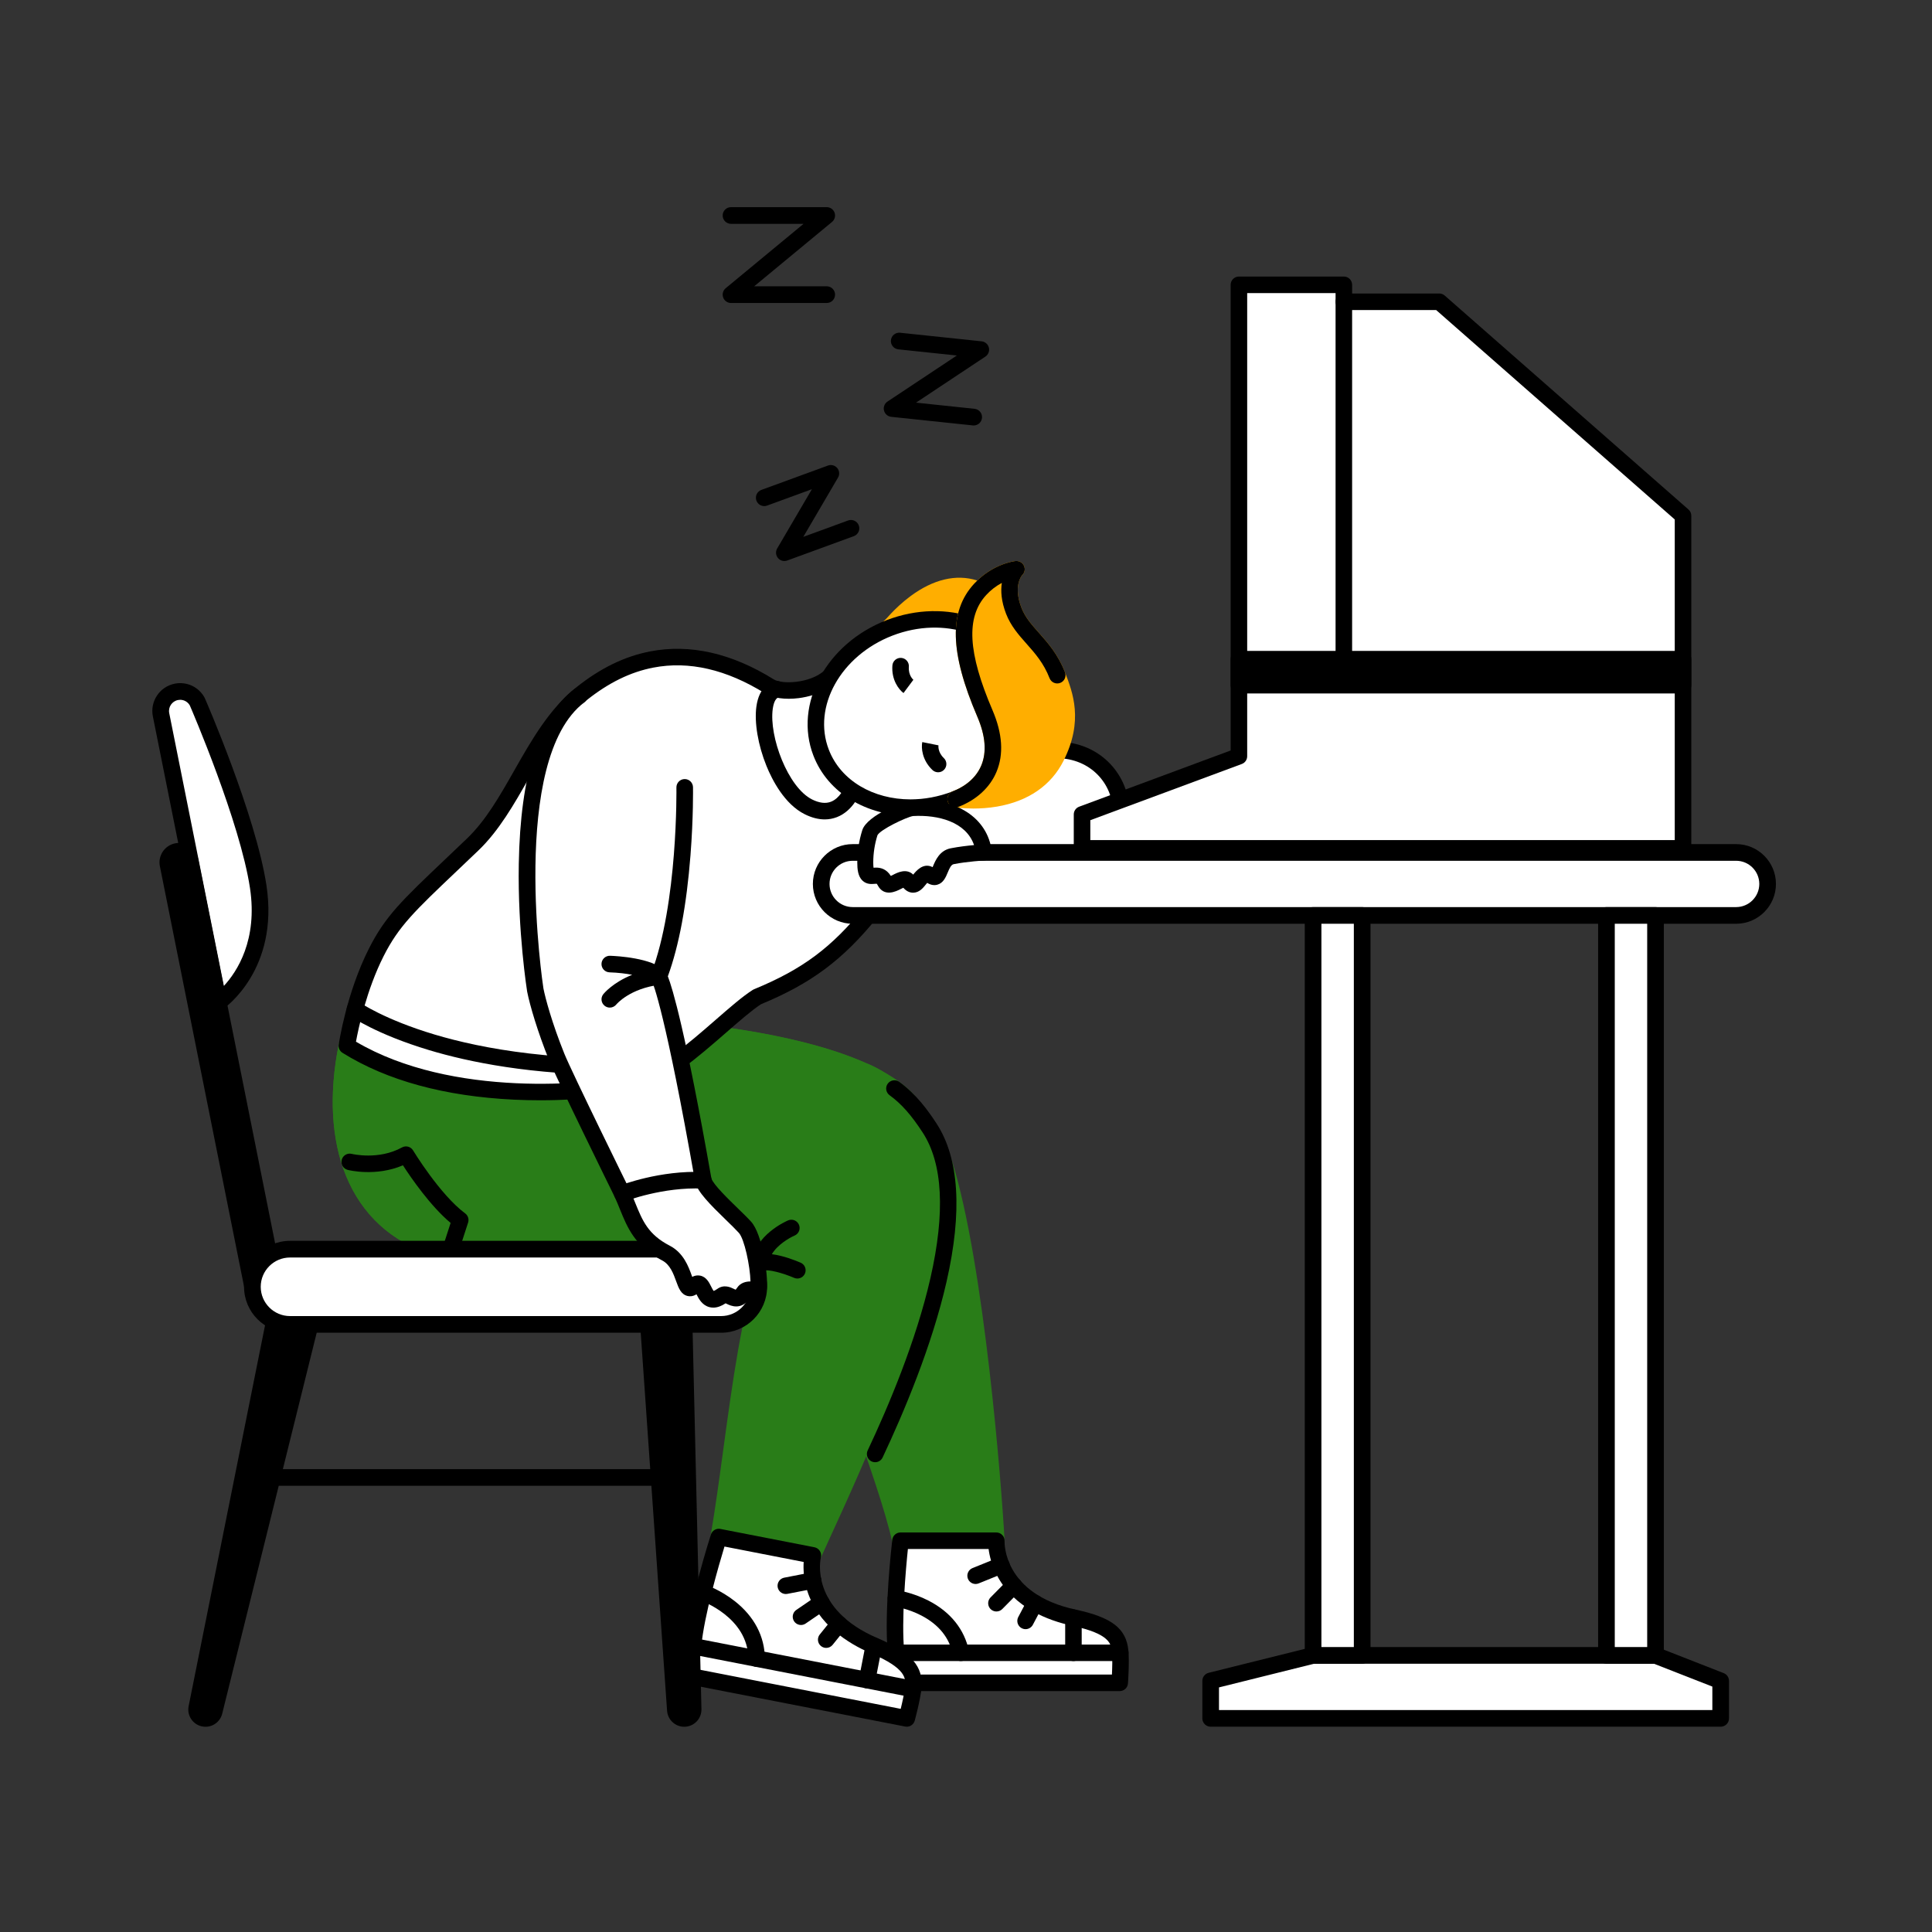 <svg width="260" height="260" viewBox="0 0 260 260" fill="none" xmlns="http://www.w3.org/2000/svg">
<rect x="0" y="0" width="260" height="260" fill="#333333" stroke="none"/>
<g clip-path="url(#clip0_1_15819)">
<path d="M142.137 100.918C147.702 100.918 150.863 105.228 150.863 109.139C150.863 113.123 147.067 114.801 147.067 114.801H132.642L122.678 108.689C122.678 108.689 127.162 106.028 133.235 103.318C138.763 100.851 142.137 100.918 142.137 100.918Z" fill="white"/>
<path d="M147.067 115.912H132.642C132.437 115.912 132.236 115.855 132.061 115.748L122.097 109.636C121.934 109.535 121.8 109.395 121.707 109.228C121.614 109.06 121.566 108.872 121.567 108.681C121.569 108.49 121.62 108.302 121.715 108.136C121.81 107.97 121.946 107.832 122.111 107.734C122.156 107.707 126.72 105.008 132.783 102.304C138.35 99.819 141.858 99.803 142.146 99.807C148.298 99.811 151.974 104.554 151.974 109.139C151.974 113.793 147.698 115.736 147.516 115.817C147.375 115.879 147.222 115.912 147.067 115.912ZM132.956 113.69H146.807C147.489 113.325 149.752 111.904 149.752 109.139C149.752 105.644 146.904 102.029 142.138 102.029C142.131 102.029 142.132 102.029 142.115 102.029C141.975 102.029 138.783 102.058 133.688 104.332C129.878 106.032 126.681 107.724 124.864 108.727L132.956 113.69Z" fill="black"/>
<path d="M127.059 156.591C125.611 151.999 121.027 145.88 115.988 144.035C105.462 139.385 88.71 138.45 88.71 138.45C88.71 138.45 50.989 137.987 49.679 138.204C47.08 138.634 46.682 140.744 46.682 140.744C44.092 153.621 47.807 164.396 58.389 167.746C67.331 170.578 91.647 170.429 103.748 169.014C103.748 169.014 109.864 168.213 109.93 168.282C109.195 175.431 118.581 195.888 121.184 207.343H134.081C133.619 198.741 131.246 169.876 127.059 156.591Z" fill="#297D18"/>
<path d="M134.081 208.454H121.184C120.932 208.454 120.687 208.369 120.49 208.212C120.294 208.054 120.156 207.835 120.1 207.589C119.075 203.078 116.927 196.991 114.849 191.104C111.812 182.499 108.928 174.327 108.784 169.503C107.511 169.65 105.441 169.913 103.892 170.115C91.758 171.534 67.301 171.734 58.053 168.805C52.665 167.099 48.693 163.445 46.567 158.237C44.578 153.366 44.242 147.241 45.593 140.525C45.612 140.42 46.171 137.659 49.498 137.108C50.837 136.885 82.409 137.262 88.724 137.34C88.74 137.34 88.756 137.341 88.772 137.342C88.815 137.344 93.074 137.587 98.565 138.4C105.949 139.494 111.952 141.043 116.405 143.005C121.746 144.98 126.552 151.287 128.118 156.258C132.455 170.015 134.8 200.006 135.19 207.284C135.198 207.435 135.176 207.585 135.124 207.727C135.072 207.869 134.991 207.998 134.887 208.108C134.784 208.217 134.658 208.304 134.52 208.364C134.381 208.424 134.232 208.454 134.081 208.454ZM122.062 206.233H132.903C132.36 197.411 130.063 169.821 125.999 156.925C124.621 152.553 120.256 146.781 115.606 145.078C115.584 145.07 115.561 145.061 115.539 145.051C105.497 140.614 89.375 139.603 88.671 139.561C73.791 139.378 51.226 139.159 49.846 139.302C48.127 139.593 47.802 140.827 47.77 140.967C46.507 147.25 46.802 152.933 48.625 157.398C50.52 162.04 53.918 165.166 58.724 166.688C67.384 169.43 91.552 169.322 103.619 167.911C103.618 167.911 105.143 167.711 106.677 167.52C107.574 167.408 108.292 167.322 108.812 167.264C110.009 167.13 110.33 167.093 110.733 167.514C110.844 167.631 110.929 167.77 110.981 167.922C111.033 168.074 111.052 168.236 111.035 168.396C110.619 172.441 113.835 181.553 116.945 190.365C118.916 195.949 120.949 201.711 122.062 206.233Z" fill="#297D18"/>
<path d="M88.71 138.45C88.71 138.45 113.157 139.814 121.543 147.446C126.031 151.53 125.393 161.484 125.274 163.311C124.307 178.16 112.479 202.382 109.39 209.313L96.731 206.846C98.822 194.634 100.068 177.907 103.748 169.014C91.647 170.429 67.331 170.578 58.389 167.746C47.807 164.395 44.092 153.621 46.682 140.743C46.682 140.743 47.08 138.634 49.679 138.204C50.989 137.987 88.71 138.45 88.71 138.45Z" fill="#297D18"/>
<path d="M109.39 210.424C109.32 210.424 109.248 210.417 109.177 210.403L96.518 207.936C96.234 207.881 95.982 207.716 95.817 207.477C95.652 207.239 95.587 206.945 95.636 206.659C96.248 203.084 96.779 199.184 97.34 195.056C98.568 186.036 99.833 176.737 102.069 170.311C89.469 171.546 66.862 171.595 58.053 168.805C52.665 167.099 48.693 163.445 46.567 158.238C44.579 153.367 44.242 147.242 45.593 140.525C45.612 140.42 46.171 137.659 49.498 137.108C50.837 136.886 82.409 137.262 88.724 137.34C88.74 137.34 88.756 137.341 88.772 137.342C89.787 137.398 113.712 138.817 122.291 146.625C126.549 150.5 126.682 158.788 126.383 163.384C125.509 176.803 116.189 197.129 111.71 206.898C111.191 208.03 110.742 209.008 110.405 209.765C110.317 209.961 110.175 210.128 109.995 210.245C109.815 210.362 109.605 210.424 109.39 210.424ZM98.006 205.963L108.738 208.055C109.015 207.444 109.336 206.743 109.69 205.972C113.768 197.078 123.318 176.25 124.165 163.239C124.631 156.097 123.402 150.64 120.795 148.267C112.907 141.088 89.537 139.613 88.671 139.561C73.79 139.378 51.223 139.159 49.846 139.302C48.127 139.594 47.802 140.827 47.77 140.967C46.507 147.25 46.802 152.933 48.625 157.398C50.52 162.04 53.918 165.166 58.724 166.688C67.384 169.43 91.552 169.322 103.619 167.911C103.811 167.889 104.006 167.917 104.184 167.993C104.362 168.069 104.518 168.19 104.634 168.344C104.751 168.499 104.826 168.681 104.85 168.873C104.875 169.065 104.849 169.26 104.775 169.439C102.233 175.582 100.865 185.634 99.543 195.355C99.033 199.096 98.549 202.651 98.006 205.963Z" fill="#297D18"/>
<path d="M117.773 196.779C117.586 196.779 117.402 196.731 117.238 196.641C117.074 196.551 116.935 196.421 116.835 196.263C116.735 196.105 116.676 195.924 116.665 195.737C116.653 195.55 116.689 195.364 116.769 195.194C119.562 189.268 123.295 180.434 125.214 171.998C127.226 163.156 126.877 156.568 124.177 152.42C122.628 150.038 121.293 148.533 119.714 147.389C119.596 147.303 119.496 147.195 119.42 147.071C119.343 146.947 119.292 146.809 119.269 146.664C119.246 146.52 119.252 146.373 119.286 146.231C119.32 146.089 119.382 145.956 119.467 145.838C119.553 145.72 119.661 145.619 119.785 145.543C119.91 145.467 120.048 145.416 120.192 145.393C120.336 145.37 120.483 145.375 120.625 145.409C120.767 145.443 120.901 145.505 121.019 145.59C123.311 147.252 124.906 149.466 126.04 151.208C129.08 155.88 129.531 163.04 127.381 172.491C125.417 181.121 121.619 190.116 118.779 196.141C118.689 196.332 118.547 196.493 118.369 196.606C118.191 196.719 117.984 196.779 117.773 196.779ZM107.304 172.058C107.157 172.058 107.007 172.028 106.863 171.966C105.375 171.323 103.362 170.781 102.736 170.999C102.564 171.06 102.379 171.076 102.199 171.048C102.019 171.02 101.848 170.948 101.702 170.838C101.556 170.729 101.44 170.585 101.363 170.419C101.286 170.254 101.25 170.072 101.26 169.89C101.462 166.229 105.875 164.312 106.063 164.233C106.197 164.175 106.342 164.145 106.488 164.144C106.634 164.143 106.778 164.17 106.914 164.224C107.049 164.279 107.172 164.36 107.276 164.462C107.38 164.564 107.463 164.686 107.52 164.82C107.636 165.091 107.639 165.397 107.529 165.67C107.419 165.943 107.205 166.161 106.934 166.276C106.22 166.584 104.619 167.513 103.873 168.786C105.427 168.973 107.115 169.654 107.747 169.928C107.981 170.029 108.174 170.209 108.292 170.435C108.409 170.662 108.445 170.923 108.393 171.173C108.341 171.423 108.205 171.648 108.006 171.809C107.808 171.971 107.56 172.058 107.304 172.058ZM60.425 169.962C60.249 169.962 60.077 169.921 59.92 169.842C59.764 169.762 59.629 169.647 59.526 169.505C59.423 169.363 59.355 169.199 59.327 169.026C59.3 168.853 59.313 168.675 59.368 168.509L60.643 164.577C57.915 162.291 55.321 158.515 54.226 156.822C50.573 158.379 46.953 157.479 46.788 157.436C46.647 157.4 46.514 157.336 46.398 157.249C46.281 157.161 46.183 157.051 46.108 156.926C46.034 156.8 45.986 156.661 45.965 156.517C45.945 156.372 45.953 156.225 45.989 156.084C46.062 155.799 46.246 155.555 46.499 155.405C46.752 155.255 47.055 155.212 47.34 155.284C47.408 155.301 50.956 156.152 54.098 154.416C54.35 154.277 54.645 154.241 54.923 154.315C55.2 154.39 55.438 154.568 55.587 154.814C55.623 154.874 59.209 160.775 62.6 163.293C62.787 163.432 62.925 163.626 62.996 163.847C63.067 164.069 63.066 164.307 62.995 164.528L61.481 169.194C61.409 169.417 61.268 169.612 61.078 169.75C60.888 169.888 60.66 169.962 60.425 169.962Z" fill="black"/>
<path d="M117.197 122.764C112.381 128.701 108.158 131.577 101.895 134.156C98.066 136.595 90.849 144.608 85.694 145.766C80.222 146.995 60.212 149.175 46.682 140.744C46.682 140.744 47.667 134.048 50.628 128.18C53.069 123.342 55.561 121.356 63.603 113.657C69.366 108.14 71.781 98.518 78.265 93.356C82.246 90.186 91.029 84.58 103.555 92.378C105.147 93.369 109.404 93.063 111.637 91.11L118.514 99.984C117.414 101.229 116.485 103.111 116.485 103.111C120.776 109.182 120.97 114.35 120.558 116.1C119.702 119.736 117.197 122.764 117.197 122.764Z" fill="white"/>
<path d="M72.708 148.071C71.56 148.071 70.373 148.045 69.157 147.987C59.843 147.538 52.084 145.419 46.095 141.686C45.911 141.572 45.765 141.407 45.674 141.211C45.583 141.014 45.552 140.796 45.583 140.582C45.624 140.301 46.629 133.64 49.637 127.68C51.843 123.306 54.047 121.213 59.937 115.616C60.815 114.782 61.777 113.868 62.835 112.855C65.383 110.416 67.246 107.138 69.219 103.667C71.53 99.6 73.92 95.395 77.573 92.487C80.817 89.904 84.062 88.326 87.496 87.663C92.858 86.627 98.459 87.896 104.143 91.435C105.217 92.103 108.943 91.991 110.906 90.274C111.016 90.178 111.143 90.104 111.282 90.058C111.42 90.011 111.566 89.992 111.712 90.001C111.857 90.011 111.999 90.049 112.13 90.114C112.261 90.179 112.378 90.269 112.474 90.378C112.57 90.488 112.644 90.616 112.69 90.754C112.737 90.892 112.756 91.038 112.746 91.184C112.737 91.329 112.698 91.471 112.634 91.602C112.569 91.733 112.479 91.85 112.369 91.946C110.76 93.354 108.626 93.806 107.497 93.95C105.669 94.182 103.976 93.947 102.969 93.321C97.775 90.088 92.711 88.917 87.917 89.844C84.845 90.438 81.914 91.871 78.958 94.224C75.641 96.866 73.358 100.881 71.151 104.765C69.186 108.221 67.155 111.796 64.372 114.459C63.406 115.383 62.438 116.306 61.468 117.226C55.781 122.629 53.654 124.651 51.621 128.68C49.329 133.222 48.245 138.332 47.905 140.185C60.852 147.814 79.757 145.96 85.451 144.682C88.572 143.981 92.844 140.261 96.276 137.272C98.232 135.568 99.921 134.097 101.299 133.219C101.354 133.184 101.412 133.154 101.472 133.129C108 130.441 111.889 127.545 116.335 122.064C116.426 121.95 116.54 121.854 116.668 121.783C116.797 121.712 116.938 121.667 117.084 121.651C117.23 121.635 117.378 121.648 117.519 121.69C117.659 121.731 117.791 121.8 117.905 121.893C118.019 121.985 118.113 122.099 118.183 122.229C118.253 122.358 118.296 122.5 118.311 122.646C118.325 122.792 118.311 122.939 118.268 123.08C118.225 123.22 118.155 123.351 118.061 123.464C113.433 129.169 109.185 132.342 102.412 135.144C101.182 135.944 99.507 137.404 97.736 138.946C93.926 142.265 89.607 146.025 85.938 146.849C83.712 147.35 78.754 148.071 72.708 148.071Z" fill="black"/>
<path d="M83.069 144.661C71.54 144.661 63.103 142.932 57.744 141.32C50.651 139.187 47.267 136.82 47.126 136.72C47.007 136.636 46.906 136.529 46.828 136.405C46.751 136.282 46.698 136.144 46.674 136C46.65 135.856 46.654 135.709 46.686 135.567C46.719 135.425 46.779 135.29 46.863 135.171C46.948 135.052 47.055 134.951 47.178 134.874C47.302 134.796 47.439 134.743 47.583 134.719C47.727 134.695 47.874 134.699 48.017 134.731C48.159 134.764 48.293 134.824 48.412 134.908C48.443 134.93 51.725 137.207 58.522 139.234C64.803 141.107 75.456 143.144 90.527 142.203C91.137 142.166 91.667 142.63 91.705 143.242C91.714 143.388 91.694 143.534 91.647 143.672C91.6 143.81 91.526 143.937 91.429 144.047C91.332 144.156 91.215 144.245 91.084 144.309C90.953 144.373 90.811 144.411 90.665 144.42C88.136 144.58 85.603 144.66 83.069 144.661ZM110.985 110.272C110.131 110.272 109.235 110.041 108.304 109.579C105.565 108.219 103.899 104.924 103.15 103.081C102.013 100.285 101.494 97.215 101.794 95.07C102.158 92.469 103.581 91.827 104.397 91.676C104.541 91.648 104.689 91.648 104.833 91.678C104.977 91.707 105.114 91.765 105.235 91.848C105.356 91.93 105.46 92.036 105.54 92.159C105.621 92.282 105.676 92.419 105.702 92.564C105.729 92.708 105.727 92.856 105.696 93C105.665 93.143 105.606 93.279 105.522 93.4C105.439 93.52 105.332 93.623 105.208 93.702C105.084 93.781 104.946 93.835 104.801 93.86C104.25 93.962 104.054 94.955 103.995 95.377C103.47 99.124 106.043 105.976 109.293 107.59C110.253 108.067 111.101 108.171 111.812 107.9C113.029 107.436 113.61 106.017 113.616 106.002C113.843 105.435 114.487 105.155 115.056 105.379C115.624 105.604 115.906 106.242 115.685 106.811C115.649 106.906 114.762 109.138 112.628 109.966C112.104 110.169 111.547 110.273 110.985 110.272Z" fill="black"/>
<path d="M131.148 79.175C136.378 80.846 135.173 85.653 134.886 86.581C131.208 83.326 125.299 82.34 119.702 84.502C114.105 86.664 125.184 77.27 131.148 79.175Z" fill="#FFAE00"/>
<path d="M134.886 87.691C134.615 87.692 134.353 87.592 134.15 87.412C130.661 84.325 125.147 83.589 120.102 85.537C119.877 85.624 119.629 85.636 119.397 85.569C119.164 85.503 118.96 85.362 118.814 85.169C118.669 84.977 118.59 84.741 118.591 84.5C118.591 84.258 118.67 84.023 118.816 83.831C118.876 83.751 120.308 81.877 122.526 80.232C125.594 77.955 128.692 77.224 131.487 78.116C134.752 79.16 135.838 81.311 136.174 82.931C136.538 84.685 136.137 86.297 135.948 86.909C135.878 87.136 135.737 87.334 135.546 87.475C135.355 87.615 135.124 87.691 134.886 87.691ZM125.778 82.243C128.809 82.243 131.715 83.044 134.096 84.59C134.108 84.211 134.084 83.799 133.998 83.382C133.679 81.846 132.637 80.816 130.81 80.232V80.233C128.02 79.342 125.271 80.841 123.328 82.416C124.139 82.301 124.958 82.244 125.778 82.243Z" fill="#FFAE00"/>
<path d="M128.606 107.541C136.145 104.629 140.263 97.111 137.805 90.75C135.346 84.389 127.242 81.593 119.703 84.505C112.163 87.417 108.045 94.934 110.503 101.295C112.962 107.656 121.066 110.452 128.606 107.541Z" fill="white"/>
<path d="M122.55 109.795C116.688 109.795 111.433 106.779 109.467 101.692C106.791 94.77 111.203 86.593 119.301 83.465C127.4 80.337 136.165 83.423 138.841 90.345C141.516 97.268 137.105 105.444 129.006 108.573C126.859 109.402 124.665 109.795 122.55 109.795ZM120.102 85.537C113.147 88.224 109.306 95.112 111.539 100.892C113.166 105.099 117.571 107.577 122.53 107.577C124.383 107.577 126.313 107.231 128.205 106.5C135.161 103.813 139.002 96.925 136.768 91.146C134.534 85.367 127.057 82.85 120.102 85.537Z" fill="black"/>
<path d="M136.77 76.61C136.77 76.61 134.969 78.421 136.43 82.202C137.646 85.347 140.678 86.719 142.286 90.88C143.307 93.521 144.621 96.919 142.138 101.879C138.476 109.192 128.606 107.537 128.606 107.537C132.1 106.187 135.375 102.607 132.545 96.013C129.226 88.28 128.658 82.862 131.896 79.33C134.128 76.896 136.77 76.61 136.77 76.61Z" fill="#FFAE00"/>
<path d="M130.992 108.809C129.502 108.809 128.489 108.643 128.422 108.632C128.182 108.592 127.962 108.474 127.795 108.296C127.629 108.119 127.525 107.891 127.501 107.649C127.476 107.407 127.532 107.163 127.659 106.956C127.787 106.748 127.979 106.588 128.206 106.501C129.268 106.09 131.18 105.093 132.05 103.027C132.805 101.235 132.628 99.022 131.524 96.451C127.812 87.802 127.674 82.29 131.076 78.579C133.563 75.867 136.526 75.519 136.651 75.506C137.127 75.453 137.601 75.698 137.8 76.134C137.996 76.568 137.912 77.061 137.566 77.386C137.448 77.523 136.348 78.909 137.467 81.801C137.96 83.077 138.817 84.043 139.81 85.161C141.019 86.523 142.39 88.066 143.323 90.479C144.383 93.222 145.834 96.978 143.131 102.376C141.469 105.695 138.376 107.829 134.186 108.545C133.013 108.746 131.911 108.809 130.992 108.809ZM134.822 78.446C134.032 78.867 133.319 79.42 132.715 80.08C129.983 83.06 130.246 87.838 133.566 95.575C134.917 98.722 135.096 101.52 134.098 103.889C133.683 104.876 133.061 105.767 132.268 106.531C135.195 106.312 139.203 105.258 141.144 101.381C143.407 96.862 142.261 93.897 141.25 91.281C140.462 89.241 139.285 87.917 138.148 86.636C137.108 85.463 136.031 84.252 135.394 82.602C134.734 80.897 134.66 79.51 134.822 78.446Z" fill="#FFAE00"/>
<path d="M128.606 108.648C128.347 108.647 128.096 108.557 127.896 108.391C127.697 108.225 127.562 107.995 127.514 107.74C127.467 107.485 127.51 107.222 127.636 106.996C127.762 106.769 127.964 106.594 128.206 106.5C129.268 106.09 131.18 105.093 132.05 103.027C132.805 101.234 132.628 99.022 131.524 96.45C127.812 87.802 127.674 82.29 131.076 78.579C133.563 75.867 136.526 75.519 136.651 75.506C137.127 75.453 137.601 75.698 137.8 76.134C137.996 76.568 137.912 77.061 137.566 77.386C137.448 77.524 136.348 78.909 137.467 81.801C137.96 83.077 138.817 84.043 139.81 85.161C141.019 86.523 142.39 88.066 143.323 90.479C143.424 90.753 143.414 91.055 143.294 91.322C143.173 91.588 142.953 91.796 142.681 91.901C142.409 92.007 142.106 92 141.838 91.884C141.57 91.768 141.359 91.551 141.25 91.28C140.461 89.241 139.285 87.917 138.148 86.635C137.107 85.463 136.031 84.251 135.394 82.602C134.734 80.897 134.66 79.51 134.822 78.446C134.032 78.867 133.319 79.42 132.714 80.08C129.983 83.06 130.246 87.838 133.566 95.574C134.917 98.722 135.096 101.519 134.098 103.889C133.217 105.981 131.409 107.645 129.006 108.573C128.879 108.622 128.743 108.647 128.606 108.648ZM121.588 93.267C120.965 92.802 119.948 91.499 120.094 89.56C120.14 88.948 120.672 88.493 121.286 88.536C121.58 88.558 121.853 88.696 122.045 88.92C122.237 89.143 122.332 89.433 122.31 89.727C122.221 90.905 122.904 91.475 122.933 91.499L122.916 91.485L121.588 93.267ZM126.248 103.93C125.962 103.931 125.686 103.82 125.479 103.621C124.075 102.276 123.961 100.627 124.115 99.865L126.294 100.305L126.298 100.283C126.292 100.32 126.164 101.2 127.017 102.018C127.123 102.119 127.207 102.239 127.266 102.373C127.324 102.507 127.356 102.65 127.359 102.796C127.362 102.942 127.337 103.087 127.284 103.223C127.231 103.359 127.151 103.483 127.05 103.588C126.947 103.697 126.822 103.783 126.684 103.842C126.546 103.9 126.398 103.931 126.248 103.93Z" fill="black"/>
<path d="M121.184 207.344C121.184 207.344 120.045 217.017 120.588 222.429V226.468H150.689C150.689 226.468 150.89 223.714 150.747 222.227C150.557 220.249 149.579 218.786 144.512 217.696C133.686 215.368 134.081 207.344 134.081 207.344H121.184V207.344Z" fill="white"/>
<path d="M150.689 227.579H120.588C120.293 227.579 120.011 227.462 119.802 227.253C119.594 227.045 119.477 226.763 119.477 226.468V222.483C118.941 217.005 120.033 207.612 120.08 207.214C120.112 206.944 120.242 206.694 120.445 206.514C120.649 206.333 120.911 206.233 121.184 206.233H134.081C134.231 206.233 134.38 206.263 134.519 206.323C134.657 206.382 134.782 206.469 134.886 206.578C134.989 206.687 135.07 206.816 135.122 206.957C135.175 207.098 135.198 207.248 135.191 207.398C135.18 207.682 135.034 214.522 144.745 216.61C149.641 217.663 151.568 219.156 151.852 222.121C152.003 223.683 151.805 226.433 151.797 226.549C151.777 226.829 151.651 227.091 151.445 227.282C151.24 227.473 150.969 227.579 150.689 227.579ZM121.699 225.357H149.64C149.682 224.455 149.72 223.162 149.64 222.333C149.535 221.242 149.405 219.884 144.278 218.782C140.964 218.069 136.537 216.345 134.262 212.179C133.469 210.727 133.159 209.369 133.04 208.454H122.181C121.914 211.032 121.268 218.083 121.694 222.317C121.697 222.354 121.699 222.391 121.699 222.428V225.357H121.699Z" fill="black"/>
<path d="M150.763 223.539H120.588C120.293 223.539 120.01 223.422 119.802 223.214C119.594 223.005 119.477 222.723 119.477 222.428C119.477 222.134 119.594 221.851 119.802 221.643C120.01 221.434 120.293 221.317 120.588 221.317H150.763C151.057 221.317 151.34 221.434 151.548 221.643C151.757 221.851 151.874 222.133 151.874 222.428C151.874 222.723 151.757 223.005 151.549 223.213C151.34 223.422 151.058 223.539 150.763 223.539Z" fill="black"/>
<path d="M129.314 223.539C129.058 223.539 128.811 223.451 128.613 223.289C128.415 223.128 128.278 222.903 128.227 222.653C127.761 220.394 126.337 218.63 123.995 217.41C122.157 216.453 120.422 216.205 120.405 216.203C120.113 216.162 119.849 216.008 119.672 215.774C119.494 215.539 119.416 215.244 119.455 214.952C119.538 214.345 120.094 213.919 120.703 214.001C120.787 214.013 122.781 214.29 124.954 215.405C127.915 216.926 129.799 219.277 130.403 222.204C130.437 222.366 130.434 222.533 130.394 222.693C130.355 222.853 130.28 223.003 130.176 223.131C130.072 223.258 129.94 223.361 129.791 223.432C129.642 223.503 129.479 223.539 129.314 223.539ZM144.459 223.539C144.165 223.539 143.882 223.422 143.674 223.214C143.465 223.005 143.348 222.723 143.348 222.428V217.696C143.348 217.401 143.465 217.119 143.674 216.91C143.882 216.702 144.165 216.585 144.459 216.585C144.754 216.585 145.036 216.702 145.245 216.91C145.453 217.119 145.57 217.401 145.57 217.696V222.428C145.57 222.723 145.453 223.005 145.245 223.214C145.036 223.422 144.754 223.539 144.459 223.539ZM131.293 213.167C131.035 213.167 130.785 213.077 130.586 212.913C130.387 212.75 130.251 212.521 130.202 212.268C130.152 212.015 130.193 211.753 130.316 211.526C130.439 211.3 130.637 211.123 130.876 211.026L134.344 209.624C134.48 209.568 134.625 209.538 134.772 209.539C134.919 209.539 135.064 209.568 135.2 209.624C135.336 209.681 135.458 209.764 135.562 209.868C135.665 209.973 135.747 210.097 135.802 210.233C135.857 210.369 135.884 210.515 135.883 210.661C135.881 210.808 135.85 210.953 135.792 211.088C135.734 211.223 135.65 211.345 135.544 211.447C135.439 211.549 135.314 211.63 135.177 211.683L131.709 213.086C131.577 213.139 131.435 213.167 131.293 213.167ZM134.095 216.866C133.876 216.866 133.662 216.801 133.479 216.679C133.297 216.558 133.155 216.385 133.07 216.183C132.986 215.981 132.963 215.759 133.004 215.544C133.046 215.329 133.15 215.131 133.304 214.975L135.649 212.601C135.751 212.495 135.873 212.41 136.008 212.352C136.143 212.294 136.288 212.263 136.435 212.261C136.582 212.259 136.728 212.286 136.864 212.341C137 212.396 137.125 212.478 137.229 212.581C137.334 212.684 137.417 212.807 137.474 212.943C137.53 213.078 137.56 213.224 137.56 213.371C137.56 213.518 137.531 213.663 137.474 213.799C137.418 213.935 137.335 214.058 137.23 214.161L134.886 216.535C134.782 216.64 134.659 216.723 134.524 216.78C134.388 216.837 134.242 216.866 134.095 216.866ZM138.016 219.245C137.824 219.244 137.636 219.195 137.47 219.101C137.303 219.006 137.164 218.871 137.065 218.707C136.966 218.543 136.911 218.357 136.906 218.165C136.901 217.974 136.945 217.785 137.034 217.615L138.301 215.215C138.438 214.955 138.674 214.76 138.955 214.673C139.237 214.586 139.542 214.614 139.802 214.751C139.931 214.819 140.046 214.912 140.139 215.024C140.232 215.137 140.302 215.266 140.345 215.405C140.388 215.545 140.403 215.691 140.39 215.836C140.376 215.982 140.334 216.123 140.266 216.252L138.999 218.652C138.905 218.831 138.763 218.981 138.59 219.085C138.417 219.19 138.218 219.245 138.016 219.245Z" fill="black"/>
<path d="M96.731 206.846C96.731 206.846 93.761 216.122 93.259 221.538L92.485 225.504L122.03 231.261C122.03 231.261 122.754 228.596 122.898 227.109C123.09 225.132 122.411 223.508 117.646 221.47C107.466 217.114 109.39 209.314 109.39 209.314L96.731 206.846Z" fill="white"/>
<path d="M122.031 232.372C121.96 232.372 121.889 232.366 121.817 232.351L92.272 226.594C91.983 226.537 91.728 226.368 91.564 226.124C91.399 225.88 91.338 225.58 91.395 225.291L92.157 221.38C92.68 215.9 95.55 206.89 95.672 206.508C95.755 206.248 95.93 206.029 96.165 205.89C96.399 205.751 96.676 205.704 96.943 205.756L109.602 208.223C109.75 208.252 109.89 208.31 110.015 208.395C110.139 208.479 110.245 208.588 110.326 208.715C110.407 208.842 110.461 208.984 110.486 209.132C110.51 209.281 110.504 209.433 110.468 209.579C110.403 209.856 108.95 216.541 118.083 220.448C122.687 222.418 124.292 224.253 124.004 227.217C123.852 228.779 123.133 231.44 123.102 231.552C123.038 231.788 122.899 231.995 122.705 232.143C122.511 232.292 122.274 232.372 122.031 232.372ZM93.788 224.626L121.213 229.97C121.428 229.093 121.712 227.831 121.792 227.002C121.898 225.911 122.03 224.554 117.209 222.49C114.093 221.157 110.077 218.618 108.641 214.094C108.141 212.517 108.097 211.125 108.155 210.204L97.497 208.127C96.742 210.606 94.758 217.403 94.365 221.641C94.361 221.678 94.356 221.715 94.349 221.751L93.788 224.626Z" fill="black"/>
<path d="M122.877 228.421C122.807 228.421 122.735 228.415 122.664 228.401L93.046 222.628C92.757 222.572 92.502 222.403 92.337 222.159C92.172 221.914 92.112 221.615 92.168 221.326C92.285 220.724 92.869 220.329 93.471 220.448L123.089 226.22C123.36 226.273 123.601 226.425 123.766 226.646C123.932 226.867 124.008 227.142 123.982 227.417C123.956 227.692 123.828 227.947 123.624 228.132C123.419 228.318 123.153 228.421 122.877 228.421Z" fill="black"/>
<path d="M101.824 224.318C101.532 224.318 101.251 224.203 101.043 223.997C100.835 223.791 100.717 223.512 100.713 223.22C100.653 217.614 94.337 215.415 94.273 215.393C94.133 215.347 94.004 215.275 93.893 215.179C93.781 215.083 93.69 214.966 93.624 214.835C93.559 214.703 93.52 214.56 93.51 214.414C93.499 214.267 93.518 214.12 93.565 213.981C93.612 213.842 93.687 213.714 93.784 213.604C93.881 213.493 93.999 213.404 94.13 213.339C94.262 213.275 94.406 213.237 94.552 213.228C94.699 213.22 94.846 213.24 94.985 213.289C95.065 213.316 96.969 213.969 98.888 215.48C101.503 217.539 102.903 220.207 102.935 223.196C102.937 223.341 102.91 223.486 102.856 223.622C102.801 223.757 102.721 223.88 102.619 223.985C102.517 224.089 102.395 224.172 102.261 224.229C102.127 224.287 101.982 224.317 101.836 224.318H101.824ZM116.69 227.216C116.526 227.216 116.364 227.18 116.216 227.11C116.067 227.04 115.936 226.938 115.832 226.811C115.727 226.685 115.652 226.537 115.612 226.378C115.572 226.219 115.567 226.053 115.598 225.892L116.504 221.247C116.532 221.104 116.588 220.967 116.669 220.846C116.749 220.724 116.853 220.62 116.974 220.538C117.095 220.457 117.231 220.4 117.374 220.371C117.517 220.342 117.664 220.341 117.807 220.369C118.097 220.426 118.352 220.595 118.516 220.839C118.681 221.083 118.742 221.383 118.685 221.672L117.779 226.317C117.73 226.57 117.594 226.798 117.396 226.962C117.197 227.125 116.948 227.215 116.69 227.216ZM105.749 214.516C105.473 214.516 105.207 214.412 105.003 214.227C104.798 214.041 104.671 213.786 104.644 213.511C104.618 213.236 104.695 212.961 104.86 212.74C105.026 212.519 105.268 212.367 105.539 212.315L109.212 211.602C109.356 211.572 109.504 211.571 109.649 211.599C109.793 211.627 109.931 211.683 110.053 211.765C110.176 211.846 110.281 211.951 110.362 212.073C110.444 212.196 110.5 212.333 110.528 212.478C110.556 212.622 110.556 212.771 110.526 212.915C110.496 213.059 110.438 213.195 110.355 213.317C110.271 213.438 110.165 213.542 110.042 213.622C109.918 213.702 109.78 213.756 109.635 213.782L105.962 214.495C105.892 214.509 105.821 214.516 105.749 214.516ZM107.794 218.683C107.557 218.683 107.325 218.607 107.134 218.466C106.943 218.326 106.802 218.127 106.732 217.9C106.661 217.674 106.666 217.43 106.744 217.206C106.822 216.982 106.97 216.789 107.167 216.655L109.922 214.773C110.043 214.691 110.178 214.633 110.321 214.603C110.464 214.573 110.611 214.571 110.754 214.598C110.898 214.625 111.035 214.68 111.157 214.76C111.279 214.84 111.384 214.943 111.466 215.063C111.549 215.184 111.606 215.319 111.636 215.462C111.666 215.605 111.668 215.752 111.641 215.895C111.614 216.039 111.559 216.175 111.479 216.297C111.399 216.42 111.296 216.525 111.176 216.607L108.42 218.489C108.236 218.615 108.018 218.683 107.794 218.683ZM111.187 221.767C110.977 221.767 110.772 221.708 110.595 221.596C110.418 221.484 110.276 221.325 110.185 221.136C110.095 220.947 110.06 220.736 110.084 220.528C110.108 220.32 110.191 220.123 110.322 219.96L112.025 217.847C112.117 217.733 112.23 217.638 112.358 217.568C112.486 217.498 112.626 217.454 112.772 217.438C112.917 217.422 113.064 217.435 113.204 217.477C113.344 217.518 113.474 217.586 113.588 217.677C113.702 217.769 113.796 217.882 113.866 218.01C113.936 218.138 113.98 218.279 113.996 218.424C114.011 218.569 113.998 218.716 113.957 218.856C113.916 218.996 113.847 219.127 113.756 219.24L112.053 221.353C111.949 221.483 111.817 221.587 111.667 221.659C111.517 221.731 111.353 221.768 111.187 221.767Z" fill="black"/>
</g>
<g clip-path="url(#clip1_1_15819)">
<path d="M29.414 134.843L21.674 96.187C21.39 94.77 22.31 93.391 23.729 93.107C24.884 92.876 26.014 93.443 26.547 94.427C26.669 94.651 33.389 110.247 34.755 119.367C36.354 130.033 29.414 134.843 29.414 134.843Z" fill="white"/>
<path d="M29.414 135.965C29.154 135.965 28.903 135.875 28.702 135.71C28.501 135.546 28.364 135.317 28.313 135.063L20.572 96.407C20.167 94.386 21.485 92.412 23.508 92.007C25.129 91.683 26.748 92.44 27.535 93.893C27.597 94.009 34.448 109.742 35.866 119.201C37.548 130.428 30.361 135.552 30.054 135.764C29.866 135.895 29.643 135.965 29.414 135.965ZM24.248 94.177C24.15 94.177 24.05 94.187 23.95 94.207C23.139 94.369 22.613 95.159 22.774 95.967L30.127 132.684C31.91 130.75 34.69 126.507 33.645 119.533C32.315 110.663 25.801 95.517 25.546 94.936C25.416 94.706 25.228 94.514 25 94.381C24.772 94.248 24.513 94.177 24.248 94.177ZM89.772 230.227L86.038 176.682C85.902 174.724 87.38 173.027 89.34 172.891C91.299 172.754 92.999 174.231 93.135 176.188C93.139 176.239 93.141 176.302 93.143 176.352L94.397 230.012C94.426 231.289 93.414 232.348 92.136 232.378C90.895 232.407 89.859 231.45 89.772 230.227Z" fill="black"/>
<path d="M35.671 176.542C34.447 176.542 33.353 175.682 33.104 174.438L21.516 116.571C21.232 115.153 22.153 113.774 23.572 113.491C24.991 113.207 26.371 114.127 26.655 115.544L38.243 173.411C38.527 174.828 37.607 176.207 36.188 176.491C36.014 176.525 35.841 176.542 35.671 176.542Z" fill="black"/>
<path d="M25.384 229.614L36.192 175.741C36.578 173.817 38.452 172.57 40.378 172.955C42.304 173.341 43.553 175.213 43.167 177.137C43.156 177.189 43.144 177.241 43.131 177.293L29.902 230.625C29.594 231.864 28.339 232.62 27.098 232.313C25.892 232.015 25.145 230.818 25.384 229.614Z" fill="black"/>
<path d="M97.039 178.232H39.032C36.233 178.232 33.964 175.966 33.964 173.17C33.964 170.374 36.233 168.107 39.032 168.107H97.039C99.838 168.107 102.107 170.374 102.107 173.17C102.107 175.966 99.838 178.232 97.039 178.232Z" fill="white"/>
<path d="M97.04 179.354H39.033C35.619 179.354 32.842 176.58 32.842 173.17C32.842 169.76 35.619 166.985 39.033 166.985H97.04C100.454 166.985 103.231 169.76 103.231 173.17C103.231 176.58 100.454 179.354 97.04 179.354ZM39.033 169.229C36.857 169.229 35.088 170.997 35.088 173.17C35.088 175.343 36.858 177.111 39.033 177.111H97.04C99.216 177.111 100.985 175.343 100.985 173.17C100.985 170.997 99.215 169.229 97.04 169.229H39.033ZM90.838 199.951H34.252C33.955 199.951 33.669 199.833 33.458 199.623C33.248 199.412 33.13 199.127 33.13 198.83C33.13 198.532 33.248 198.247 33.458 198.036C33.669 197.826 33.955 197.708 34.252 197.708H90.838C90.985 197.708 91.131 197.737 91.268 197.793C91.404 197.85 91.528 197.932 91.632 198.036C91.736 198.141 91.819 198.264 91.875 198.4C91.932 198.536 91.961 198.682 91.961 198.83C91.961 198.977 91.932 199.123 91.875 199.259C91.819 199.395 91.736 199.519 91.632 199.623C91.527 199.727 91.404 199.81 91.267 199.866C91.131 199.922 90.985 199.951 90.838 199.951Z" fill="black"/>
</g>
<g clip-path="url(#clip2_1_15819)">
<path d="M233.643 123.193H114.749C112.41 123.193 110.514 121.296 110.514 118.956C110.514 116.615 112.41 114.718 114.749 114.718H233.643C235.982 114.718 237.879 116.615 237.879 118.956C237.879 121.296 235.982 123.193 233.643 123.193Z" fill="white"/>
<path d="M233.643 124.315H114.749C111.796 124.315 109.393 121.911 109.393 118.956C109.393 116.001 111.796 113.597 114.749 113.597H233.643C236.596 113.597 238.999 116.001 238.999 118.956C238.999 121.911 236.596 124.315 233.643 124.315ZM114.749 115.84C113.032 115.84 111.634 117.238 111.634 118.956C111.634 120.674 113.032 122.072 114.749 122.072H233.643C235.36 122.072 236.758 120.674 236.758 118.956C236.758 117.238 235.36 115.84 233.643 115.84H114.749Z" fill="black"/>
<path d="M231.561 231.251H162.926V226.207L176.71 222.776H222.794L231.561 226.207V231.251Z" fill="white"/>
<path d="M231.561 232.372H162.925C162.628 232.372 162.343 232.254 162.133 232.044C161.923 231.833 161.805 231.548 161.805 231.251V226.207C161.805 225.956 161.888 225.713 162.042 225.516C162.197 225.319 162.412 225.179 162.655 225.118L176.439 221.687C176.528 221.665 176.619 221.654 176.71 221.654H222.794C222.933 221.654 223.072 221.68 223.202 221.731L231.969 225.162C232.179 225.244 232.359 225.388 232.486 225.574C232.614 225.761 232.682 225.981 232.682 226.207V231.251C232.681 231.548 232.563 231.833 232.353 232.044C232.143 232.254 231.858 232.372 231.561 232.372ZM164.046 230.13H230.44V226.972L222.582 223.897H176.847L164.046 227.083V230.13H164.046Z" fill="black"/>
<path d="M176.71 123.193H183.315V222.776H176.71V123.193Z" fill="white"/>
<path d="M183.315 223.897H176.71C176.412 223.897 176.127 223.779 175.917 223.569C175.707 223.358 175.589 223.073 175.589 222.776V123.194C175.589 122.896 175.707 122.611 175.917 122.401C176.127 122.19 176.412 122.072 176.71 122.072H183.315C183.612 122.072 183.897 122.19 184.107 122.401C184.318 122.611 184.436 122.896 184.436 123.194V222.776C184.436 223.073 184.318 223.358 184.107 223.569C183.897 223.779 183.612 223.897 183.315 223.897ZM177.83 221.655H182.194V124.315H177.83V221.655Z" fill="black"/>
<path d="M216.188 123.193H222.793V222.776H216.188V123.193Z" fill="white"/>
<path d="M222.793 223.897H216.188C215.891 223.897 215.606 223.779 215.396 223.569C215.185 223.358 215.067 223.073 215.067 222.776V123.194C215.067 122.896 215.185 122.611 215.396 122.401C215.606 122.19 215.891 122.072 216.188 122.072H222.793C223.09 122.072 223.375 122.19 223.586 122.401C223.796 122.611 223.914 122.896 223.914 123.194V222.776C223.914 223.073 223.796 223.358 223.586 223.569C223.375 223.779 223.09 223.897 222.793 223.897ZM217.309 221.655H221.672V124.315H217.309V221.655Z" fill="black"/>
</g>
<g clip-path="url(#clip3_1_15819)">
<path d="M193.687 40.609H180.849V38.328H166.727V101.771L145.616 109.604V114.166H226.495V69.404L193.687 40.609Z" fill="white"/>
<path d="M226.495 115.278H145.616C145.321 115.278 145.038 115.161 144.829 114.952C144.62 114.744 144.503 114.461 144.503 114.165V109.604C144.503 109.377 144.572 109.155 144.702 108.968C144.832 108.782 145.016 108.64 145.229 108.561L165.614 100.997V38.328C165.614 38.033 165.731 37.75 165.94 37.541C166.149 37.333 166.432 37.215 166.727 37.215H180.849C181.144 37.215 181.428 37.333 181.636 37.541C181.845 37.75 181.963 38.033 181.963 38.328V39.496H193.687C193.957 39.496 194.219 39.594 194.422 39.773L227.23 68.568C227.349 68.673 227.444 68.801 227.509 68.945C227.575 69.09 227.608 69.246 227.608 69.404V114.165C227.608 114.461 227.491 114.744 227.282 114.952C227.073 115.161 226.79 115.278 226.495 115.278ZM146.73 113.053H225.381V69.908L193.268 41.722H180.849C180.554 41.722 180.271 41.604 180.062 41.396C179.853 41.187 179.736 40.904 179.736 40.609V39.441H167.841V101.771C167.841 101.998 167.771 102.22 167.642 102.407C167.512 102.593 167.328 102.735 167.115 102.815L146.73 110.378V113.053Z" fill="black"/>
<path d="M166.728 88.706H226.495V92.213H166.728V88.706Z" fill="black"/>
<path d="M226.495 93.325H166.728C166.432 93.325 166.149 93.208 165.94 92.999C165.732 92.791 165.614 92.508 165.614 92.213V88.706C165.614 88.41 165.732 88.127 165.94 87.919C166.149 87.71 166.432 87.593 166.728 87.593H226.495C226.79 87.593 227.073 87.71 227.282 87.919C227.491 88.127 227.608 88.41 227.608 88.706V92.213C227.608 92.508 227.491 92.791 227.282 92.999C227.073 93.208 226.79 93.325 226.495 93.325ZM167.841 91.1H225.382V89.818H167.841V91.1Z" fill="black"/>
<path d="M180.849 89.818C180.553 89.818 180.27 89.701 180.061 89.492C179.853 89.284 179.735 89.001 179.735 88.705V40.609C179.735 40.314 179.853 40.031 180.061 39.822C180.27 39.613 180.553 39.496 180.849 39.496C181.144 39.496 181.427 39.613 181.636 39.822C181.845 40.031 181.962 40.314 181.962 40.609V88.705C181.962 89.001 181.845 89.284 181.636 89.492C181.427 89.701 181.144 89.818 180.849 89.818Z" fill="black"/>
</g>
<g clip-path="url(#clip4_1_15819)">
<path d="M77.987 93.609C67.214 101.736 71.93 132.685 72.036 133.224C72.343 134.786 73.293 138.204 74.913 142.22C75.95 144.791 83.74 160.619 83.74 160.619C85.151 163.667 85.566 166.535 89.619 168.63C92.424 170.08 91.907 174.43 93.338 173.073C94.998 171.497 94.379 176.382 97.187 174.358C98.077 173.717 98.938 175.738 100.119 173.93C100.609 173.178 102.027 173.905 102.085 173.359C102.286 171.458 101.421 166.452 100.262 165.167C98.775 163.518 95.053 160.396 94.647 158.841C90.249 133.846 88.675 131.417 88.675 131.417C92.406 121.641 92.145 105.958 92.145 105.958C92.145 105.958 88.356 104.924 83.874 101.353C79.393 97.782 77.987 93.609 77.987 93.609Z" fill="white"/>
<path d="M95.993 175.974C95.824 175.974 95.657 175.954 95.493 175.914C94.498 175.669 94.035 174.789 93.729 174.178C93.252 174.48 92.827 174.478 92.53 174.408C91.638 174.198 91.325 173.335 90.994 172.422C90.631 171.421 90.18 170.176 89.106 169.621C85.453 167.733 84.425 165.197 83.43 162.745C83.212 162.205 82.986 161.647 82.732 161.099C82.337 160.296 74.912 145.202 73.877 142.637C72.357 138.869 71.307 135.302 70.94 133.439C70.927 133.373 69.656 125.335 69.816 116.242C70.026 104.228 72.549 96.314 77.314 92.719C77.551 92.546 77.846 92.473 78.136 92.516C78.426 92.558 78.688 92.713 78.865 92.947C79.041 93.181 79.119 93.474 79.081 93.765C79.043 94.055 78.891 94.319 78.66 94.499C68.479 102.178 73.077 132.714 73.132 133.016C73.389 134.322 74.273 137.652 75.948 141.804C76.957 144.308 84.663 159.969 84.741 160.127L84.753 160.151C85.031 160.752 85.269 161.339 85.499 161.907C86.457 164.267 87.213 166.131 90.132 167.64C91.982 168.596 92.651 170.442 93.093 171.663L93.156 171.835C93.495 171.659 93.842 171.601 94.191 171.662C95.043 171.813 95.423 172.574 95.701 173.131C95.792 173.314 95.938 173.605 96.042 173.73C96.12 173.706 96.278 173.639 96.533 173.455C97.433 172.806 98.328 173.242 98.757 173.452C98.829 173.487 98.925 173.533 98.997 173.563C99.039 173.52 99.102 173.446 99.183 173.321C99.662 172.589 100.429 172.458 100.997 172.449C100.942 170.363 100.179 166.741 99.432 165.913C99.017 165.453 98.386 164.841 97.719 164.194C95.501 162.042 93.905 160.419 93.567 159.123C93.559 159.094 93.552 159.064 93.547 159.034C89.551 136.322 87.911 132.402 87.722 132.003C87.489 131.701 87.493 131.382 87.632 131.02C91.242 121.561 91.032 106.131 91.029 105.976C91.024 105.681 91.137 105.395 91.343 105.183C91.549 104.97 91.831 104.848 92.127 104.843L92.146 104.843C92.439 104.843 92.72 104.958 92.928 105.163C93.137 105.368 93.257 105.647 93.261 105.939C93.264 106.102 93.323 109.972 92.922 115.108C92.4 121.805 91.376 127.279 89.876 131.389C90.504 133.001 92.246 138.761 95.737 158.593C95.992 159.409 98.043 161.399 99.275 162.594C99.969 163.268 100.626 163.905 101.091 164.42C102.563 166.052 103.405 171.494 103.195 173.476C103.132 174.069 102.755 174.764 101.315 174.686C101.214 174.681 101.063 174.674 100.96 174.678C99.736 176.409 98.32 175.719 97.779 175.456C97.741 175.437 97.694 175.414 97.65 175.394C97.062 175.782 96.514 175.974 95.993 175.974Z" fill="black"/>
<path d="M83.739 160.619C83.739 160.619 88.939 158.579 94.647 158.841L83.739 160.619Z" fill="white"/>
<path d="M83.74 161.733C83.48 161.733 83.229 161.642 83.029 161.477C82.829 161.311 82.693 161.081 82.644 160.826C82.596 160.571 82.638 160.307 82.763 160.08C82.889 159.852 83.09 159.676 83.331 159.581C83.553 159.494 88.819 157.459 94.698 157.727C94.844 157.734 94.988 157.769 95.121 157.831C95.254 157.894 95.373 157.981 95.472 158.089C95.57 158.198 95.647 158.324 95.697 158.462C95.746 158.6 95.769 158.746 95.762 158.892C95.734 159.507 95.209 159.98 94.596 159.955C89.209 159.706 84.197 161.637 84.147 161.656C84.017 161.707 83.879 161.733 83.74 161.733ZM82.063 135.598C81.807 135.598 81.56 135.51 81.362 135.349C80.886 134.963 80.808 134.269 81.191 133.791C81.259 133.706 82.477 132.22 85.078 131.183C84.22 131.018 83.193 130.894 82.024 130.853C81.728 130.843 81.448 130.715 81.246 130.499C81.044 130.283 80.937 129.995 80.947 129.7C80.952 129.554 80.986 129.41 81.046 129.276C81.107 129.143 81.194 129.023 81.301 128.923C81.408 128.823 81.534 128.746 81.671 128.694C81.809 128.643 81.955 128.619 82.102 128.625C83.029 128.657 87.742 128.906 89.465 130.629C89.612 130.777 89.715 130.963 89.762 131.166C89.809 131.37 89.798 131.582 89.73 131.779C89.662 131.977 89.54 132.151 89.377 132.283C89.215 132.414 89.019 132.497 88.812 132.523C84.762 133.025 83.002 135.103 82.929 135.191C82.823 135.318 82.691 135.421 82.541 135.491C82.392 135.562 82.228 135.598 82.063 135.598Z" fill="black"/>
</g>
<g clip-path="url(#clip5_1_15819)">
<path d="M125.191 117.78C126.705 118.947 126.218 115.609 128.144 115.227C130.07 114.845 132.41 114.717 132.41 114.717C131.825 110.087 127.214 108.48 122.775 108.735C122.089 108.774 117.485 110.703 117.063 112.059C116.595 113.559 116.443 114.915 116.443 116.07C116.443 119.416 118.071 116.696 119.059 118.611C119.777 120.004 121.458 117.513 122.259 118.611C123.427 120.213 123.934 116.811 125.191 117.78Z" fill="white"/>
<path d="M122.884 120.134C122.87 120.134 122.856 120.134 122.843 120.133C122.369 120.122 121.94 119.898 121.564 119.469C121.444 119.522 121.296 119.598 121.184 119.655C120.636 119.936 118.97 120.789 118.106 119.114C118.047 118.999 118.003 118.951 117.987 118.935C117.928 118.925 117.779 118.938 117.678 118.946C117.287 118.979 116.63 119.033 116.078 118.518C115.453 117.935 115.369 116.953 115.369 116.07C115.369 114.616 115.594 113.157 116.038 111.732C116.681 109.669 121.887 107.697 122.714 107.649C128.675 107.306 132.9 110.026 133.475 114.579C133.494 114.728 133.482 114.878 133.441 115.022C133.4 115.165 133.329 115.298 133.235 115.413C133.14 115.528 133.023 115.622 132.891 115.689C132.759 115.756 132.615 115.795 132.467 115.803C132.445 115.804 130.177 115.931 128.35 116.294C128.004 116.362 127.801 116.791 127.532 117.438C127.27 118.064 126.945 118.843 126.132 119.062C125.692 119.181 125.238 119.096 124.779 118.811C124.712 118.888 124.648 118.966 124.584 119.046C124.212 119.506 123.705 120.134 122.884 120.134ZM117.897 116.759C118.461 116.759 119.282 116.909 119.882 117.879C119.991 117.829 120.116 117.765 120.213 117.715C120.76 117.435 121.984 116.808 122.896 117.701L122.921 117.67C123.262 117.248 124.243 116.034 125.508 116.698L125.552 116.592C125.886 115.793 126.443 114.456 127.937 114.16C129.021 113.945 130.212 113.809 131.085 113.728C129.999 110.592 126.256 109.63 122.862 109.819C121.95 109.979 118.481 111.631 118.083 112.403C117.708 113.61 117.518 114.844 117.518 116.07C117.518 116.404 117.536 116.628 117.557 116.774C117.653 116.767 117.769 116.759 117.897 116.759Z" fill="black"/>
</g>
<g clip-path="url(#clip6_1_15819)">
<path d="M111.257 40.775H98.375C98.144 40.775 97.919 40.704 97.73 40.571C97.541 40.438 97.398 40.249 97.32 40.032C97.242 39.814 97.233 39.577 97.294 39.354C97.355 39.131 97.484 38.932 97.662 38.785L108.137 30.124H98.375C98.078 30.124 97.793 30.006 97.582 29.795C97.372 29.585 97.254 29.299 97.254 29.001C97.254 28.703 97.372 28.417 97.582 28.206C97.793 27.996 98.078 27.877 98.375 27.877H111.257C111.488 27.878 111.713 27.949 111.902 28.082C112.091 28.215 112.234 28.403 112.312 28.621C112.39 28.839 112.399 29.075 112.338 29.298C112.277 29.521 112.149 29.72 111.971 29.867L101.496 38.528H111.257C111.405 38.528 111.55 38.557 111.686 38.614C111.822 38.67 111.946 38.753 112.05 38.857C112.154 38.962 112.237 39.086 112.293 39.222C112.35 39.358 112.379 39.504 112.379 39.652C112.379 39.799 112.35 39.945 112.293 40.082C112.237 40.218 112.154 40.342 112.05 40.446C111.946 40.55 111.822 40.633 111.686 40.69C111.55 40.746 111.404 40.775 111.257 40.775ZM131.038 57.257C130.998 57.257 130.959 57.255 130.919 57.251L119.936 56.094C119.706 56.07 119.49 55.975 119.316 55.823C119.142 55.671 119.019 55.469 118.964 55.244C118.909 55.019 118.925 54.783 119.009 54.568C119.093 54.352 119.241 54.168 119.434 54.04L128.768 47.843L120.889 47.013C120.594 46.98 120.325 46.832 120.139 46.601C119.953 46.37 119.866 46.074 119.897 45.779C119.928 45.484 120.075 45.213 120.304 45.025C120.534 44.838 120.829 44.749 121.123 44.778L132.106 45.935C132.336 45.959 132.552 46.054 132.726 46.206C132.9 46.358 133.023 46.56 133.078 46.785C133.133 47.01 133.117 47.246 133.033 47.462C132.949 47.677 132.801 47.861 132.608 47.989L123.274 54.186L131.153 55.016C131.449 55.047 131.72 55.195 131.908 55.426C132.095 55.658 132.182 55.954 132.151 56.251C132.123 56.527 131.993 56.782 131.787 56.968C131.582 57.154 131.315 57.257 131.038 57.257ZM105.558 75.5C105.361 75.5 105.167 75.448 104.996 75.349C104.825 75.249 104.683 75.107 104.585 74.935C104.486 74.763 104.435 74.568 104.436 74.37C104.438 74.172 104.491 73.978 104.591 73.808L109.263 65.834L103.247 68.034C103.108 68.087 102.96 68.112 102.811 68.108C102.663 68.103 102.517 68.069 102.381 68.007C102.246 67.945 102.125 67.857 102.024 67.748C101.923 67.638 101.844 67.51 101.793 67.37C101.742 67.23 101.72 67.081 101.727 66.933C101.734 66.784 101.77 66.638 101.834 66.503C101.897 66.369 101.987 66.248 102.098 66.149C102.208 66.049 102.337 65.973 102.478 65.924L111.425 62.651C111.642 62.571 111.878 62.561 112.101 62.621C112.324 62.681 112.523 62.809 112.671 62.986C112.819 63.164 112.909 63.383 112.927 63.614C112.946 63.844 112.893 64.075 112.776 64.275L108.105 72.249L114.121 70.049C114.259 69.995 114.407 69.97 114.556 69.975C114.705 69.98 114.851 70.014 114.986 70.076C115.121 70.138 115.243 70.226 115.344 70.335C115.445 70.445 115.523 70.573 115.574 70.713C115.625 70.853 115.648 71.001 115.641 71.15C115.634 71.299 115.598 71.445 115.534 71.579C115.47 71.714 115.38 71.834 115.27 71.934C115.159 72.033 115.03 72.11 114.89 72.159L105.943 75.431C105.82 75.477 105.689 75.5 105.558 75.5Z" fill="black"/>
</g>
<defs>
<clipPath id="clip0_1_15819">
<rect width="107.196" height="156.873" fill="white" transform="translate(44.777 75.499)"/>
</clipPath>
<clipPath id="clip1_1_15819">
<rect width="82.732" height="140.438" fill="white" transform="translate(20.499 91.934)"/>
</clipPath>
<clipPath id="clip2_1_15819">
<rect width="129.607" height="118.775" fill="white" transform="translate(109.393 113.597)"/>
</clipPath>
<clipPath id="clip3_1_15819">
<rect width="83.105" height="78.063" fill="white" transform="translate(144.503 37.215)"/>
</clipPath>
<clipPath id="clip4_1_15819">
<rect width="33.429" height="83.479" fill="white" transform="translate(69.802 92.494)"/>
</clipPath>
<clipPath id="clip5_1_15819">
<rect width="18.115" height="12.512" fill="white" transform="translate(115.369 107.622)"/>
</clipPath>
<clipPath id="clip6_1_15819">
<rect width="35.857" height="47.622" fill="white" transform="translate(97.254 27.877)"/>
</clipPath>
</defs>
</svg>
